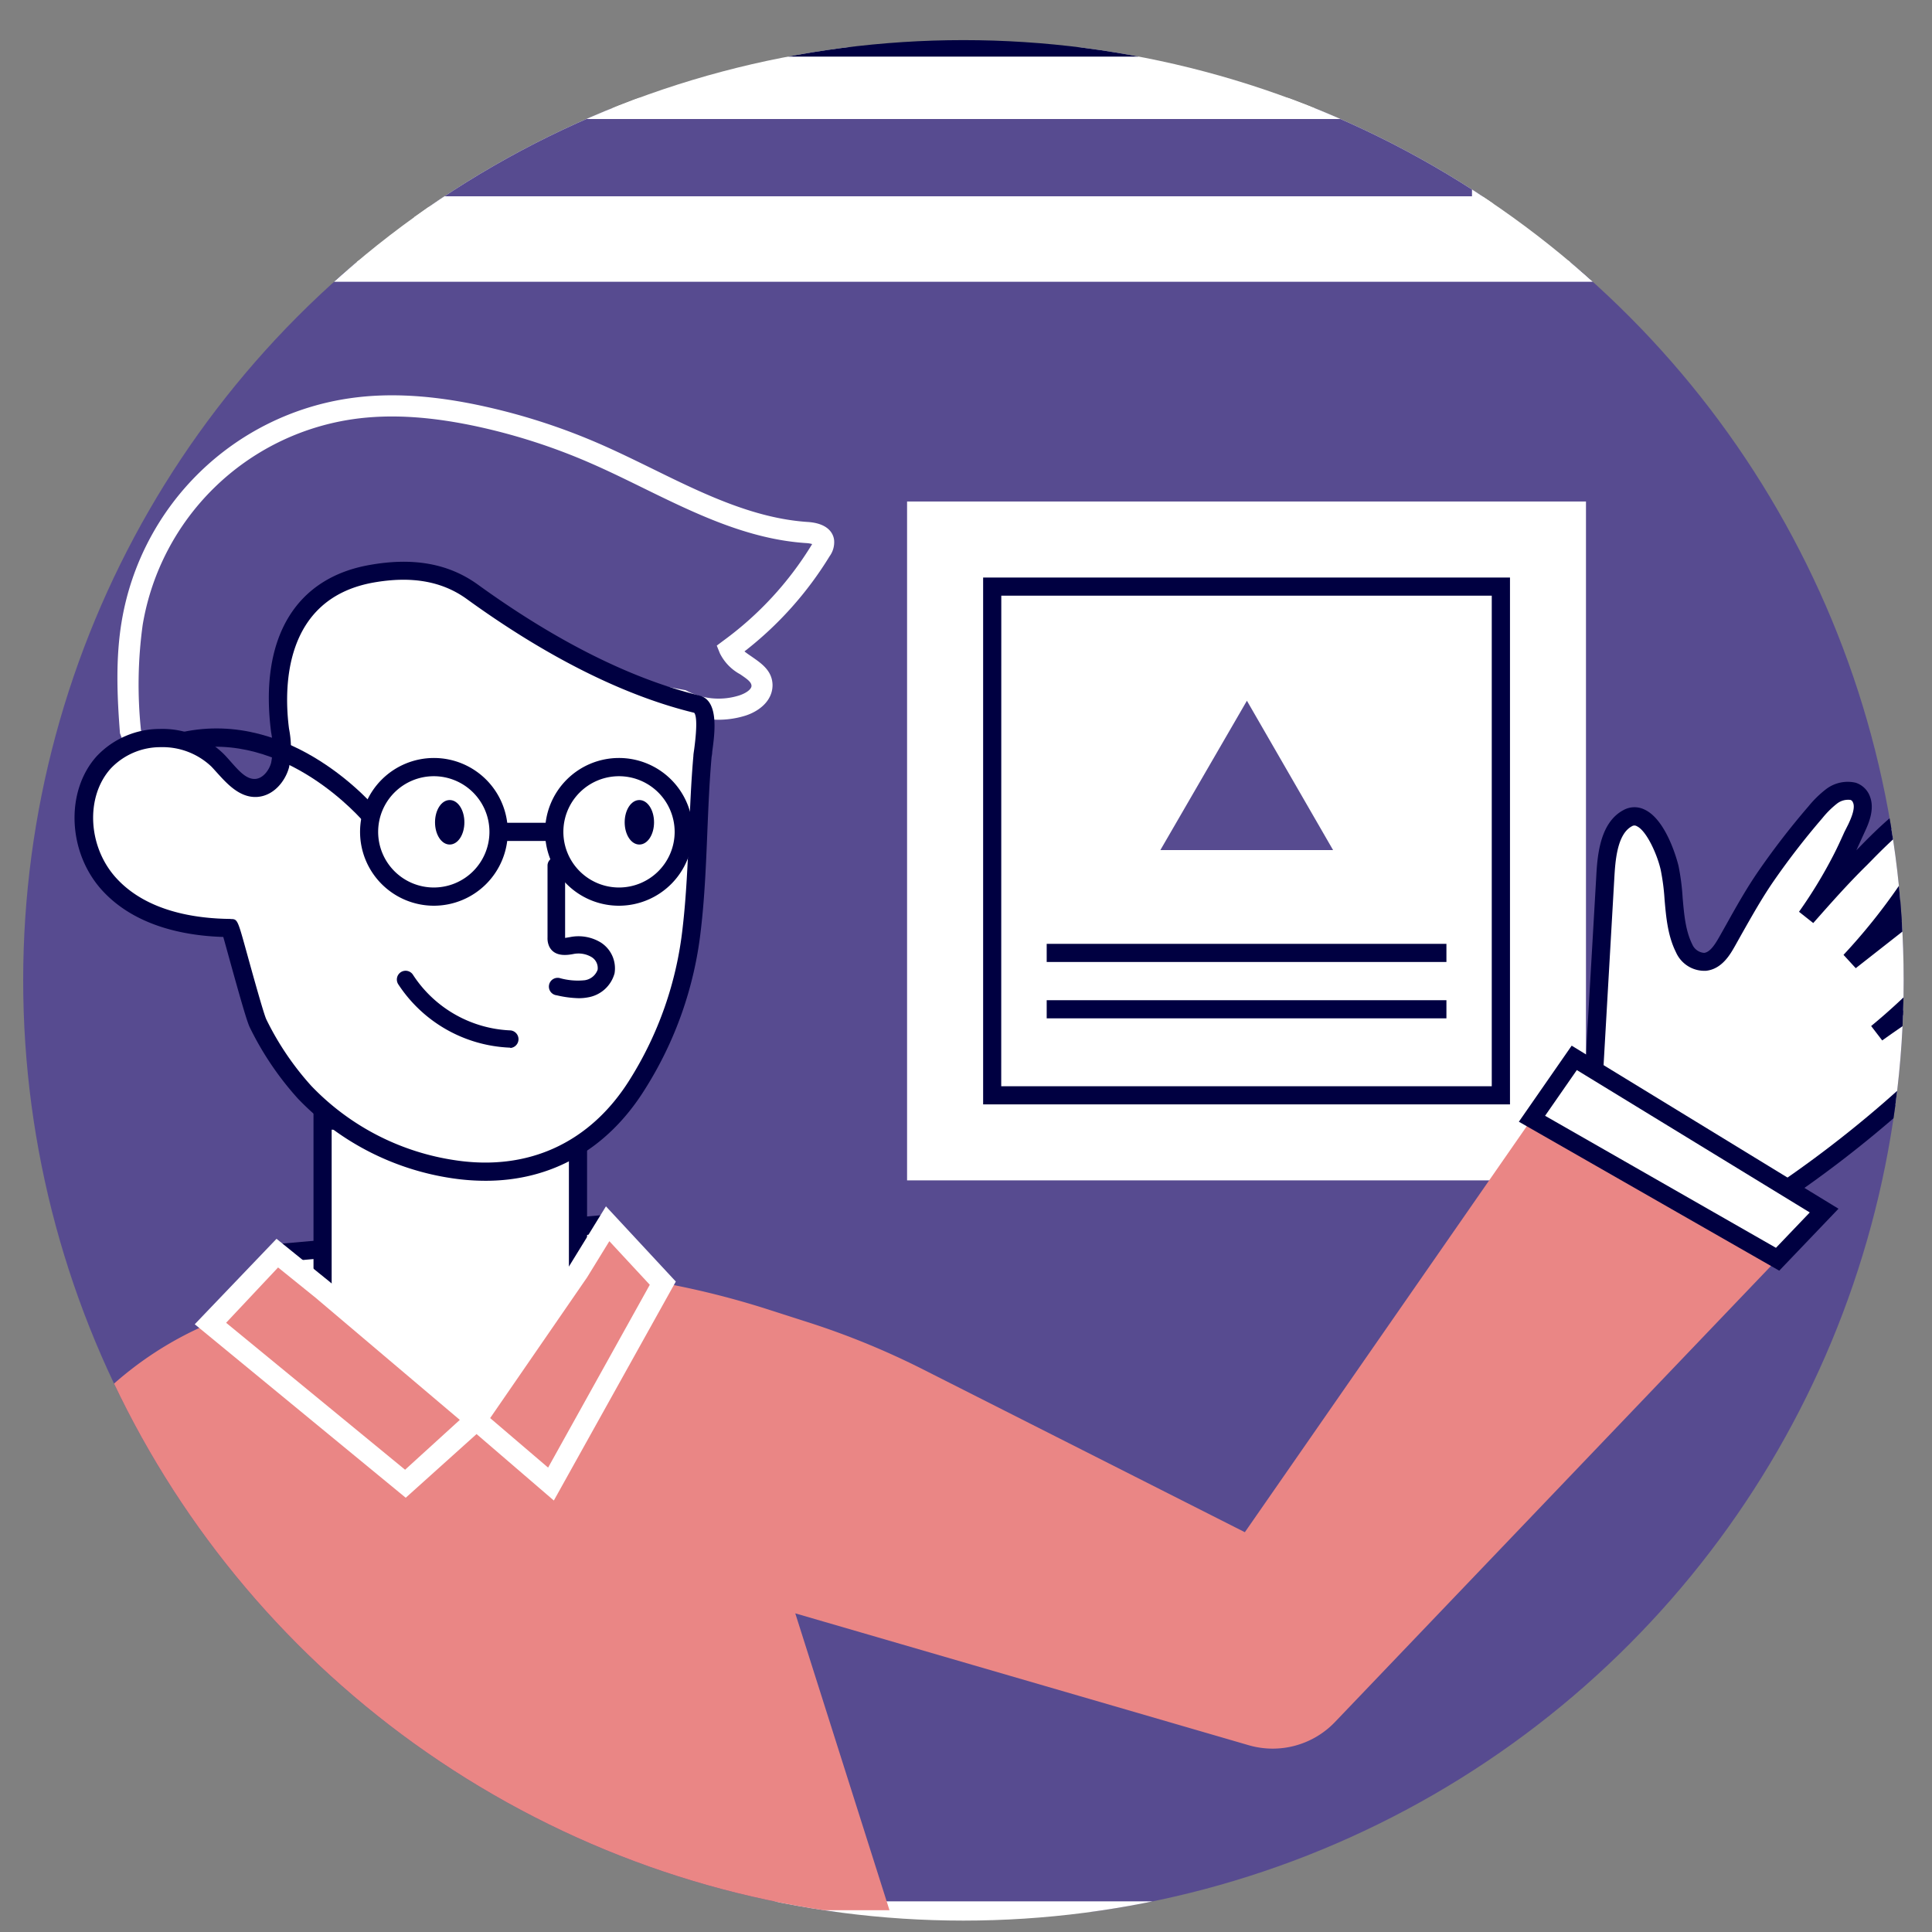 <?xml version="1.0" encoding="UTF-8"?> <svg xmlns="http://www.w3.org/2000/svg" xmlns:xlink="http://www.w3.org/1999/xlink" id="Calque_1" data-name="Calque 1" viewBox="0 0 300 300"><rect x="0" y="0" width="300" height="300" fill="#808080" stroke="none"/><defs><style>.cls-1{fill:none;}.cls-2{clip-path:url(#clip-path);}.cls-3,.cls-9{fill:#574b90;}.cls-4{fill:#fff;}.cls-5{clip-path:url(#clip-path-2);}.cls-6{fill:#000041;}.cls-7{fill:#ea8685;}.cls-8{clip-path:url(#clip-path-3);}.cls-9{stroke:#fff;stroke-miterlimit:10;}.cls-10{fill:#0b0b0b;}.cls-11{fill:#1c1919;}</style><clipPath id="clip-path"><circle class="cls-1" cx="306.28" cy="464.17" r="146"></circle></clipPath><clipPath id="clip-path-2"><circle class="cls-1" cx="149.6" cy="152.23" r="146"></circle></clipPath><clipPath id="clip-path-3"><circle class="cls-1" cx="475.34" cy="151.2" r="146"></circle></clipPath></defs><g class="cls-2"><rect class="cls-3" x="82.21" y="247.93" width="555.6" height="551.04"></rect><path class="cls-4" d="M639.45,800.62H80.56V246.29H639.45Zm-555.6-3.29H636.16V249.58H83.85Z"></path></g><g class="cls-5"><rect class="cls-4" x="-38.54" y="7.38" width="379.03" height="34.73"></rect><path class="cls-6" d="M341.91,43.52H-39.95V6H341.91Zm-379-2.82H339.08V8.79H-37.13Z"></path><rect class="cls-3" x="-38.54" y="42.11" width="379.03" height="254.77"></rect><path class="cls-4" d="M342.14,298.52H-40.19V40.46H342.14Zm-379-3.28H338.85V43.75H-36.9Z"></path><path class="cls-4" d="M275.31,186.09a178.26,178.26,0,0,0,33.63-29c1.11-1.23,2.64-2.74,2.66-4.5a1.57,1.57,0,0,0-.49-1.26c-1-.84-3.11-.51-4.28-.2a18.07,18.07,0,0,0-4.66,2.2q-5.49,3.36-10.73,7.11a95.2,95.2,0,0,0,16.91-18.1,36,36,0,0,0,2.55-4.1,2.54,2.54,0,0,0,.36-1.53c-.39-2.43-2.88-2.6-4.73-1.86a21.22,21.22,0,0,0-5,3.27l-14.2,11.14a92.33,92.33,0,0,0,8.78-10.93c1.16-1.7,2.13-3.46,3.26-5.18a27.1,27.1,0,0,0,2-3.56c.41-.91,1.25-2.49.87-3.47-1.95-5.08-11.53,5.52-13.25,7.2-2.95,2.89-5.69,6-8.41,9.09a74.63,74.63,0,0,0,5.46-9c.82-1.58,1.53-3.21,2.27-4.83.58-1.25,1.31-3,.82-4.36-.78-2.15-3.29-1.59-4.69-.57a15,15,0,0,0-2.51,2.46,115.83,115.83,0,0,0-7.58,9.8c-2.27,3.27-4.16,6.81-6.12,10.28-.8,1.4-1.81,3-3.41,3.14a3.46,3.46,0,0,1-3.26-2.08c-1.87-3.77-1.34-8.48-2.26-12.51-.54-2.39-3.18-9.44-6.49-7.68s-3.36,6.92-3.53,9.91l-1.83,31.72"></path><path class="cls-6" d="M276.09,187.27l-1.56-2.35a177.18,177.18,0,0,0,33.36-28.78l.32-.34c.92-1,2-2.16,2-3.23-.3-.41-1.47-.48-3-.07a16.59,16.59,0,0,0-4.3,2c-3.61,2.22-7.19,4.59-10.64,7.06l-1.72-2.24a93.3,93.3,0,0,0,16.66-17.83,34,34,0,0,0,2.45-3.94,1.32,1.32,0,0,0,.22-.65,1.09,1.09,0,0,0-.51-.86,2.92,2.92,0,0,0-2.31.09,19.09,19.09,0,0,0-4.52,2.93l-14.38,11.28-1.9-2.07a92.19,92.19,0,0,0,8.64-10.77c.64-.92,1.21-1.87,1.79-2.81.47-.79.95-1.57,1.46-2.35A23.41,23.41,0,0,0,300,129l.15-.31a5.93,5.93,0,0,0,.69-2.08c-.16-.39-.3-.42-.37-.43-.8-.17-3.19.58-9.84,7.41l-.73.74c-2.94,2.88-5.69,6-8.34,9l-2.21-1.75a72.93,72.93,0,0,0,5.35-8.8c.61-1.18,1.15-2.37,1.69-3.57L287,128c.36-.77,1.1-2.38.77-3.29-.13-.36-.29-.45-.44-.5a2.81,2.81,0,0,0-2.1.59,14.12,14.12,0,0,0-2.26,2.25,117.08,117.08,0,0,0-7.49,9.67c-1.82,2.62-3.43,5.49-5,8.26l-1.07,1.91c-.71,1.25-2,3.58-4.48,3.85a4.82,4.82,0,0,1-4.68-2.86c-1.29-2.58-1.54-5.46-1.78-8.24a33.4,33.4,0,0,0-.6-4.58c-.53-2.36-2.2-6.08-3.71-6.77a.71.71,0,0,0-.74,0c-2.38,1.25-2.61,5.63-2.76,8.25l-1.85,32.21-2.82-.17,1.86-32.19c.17-3.21.46-8.59,4.24-10.6a3.52,3.52,0,0,1,3.25-.09c3.6,1.65,5.27,8.64,5.29,8.71a35.86,35.86,0,0,1,.65,5c.23,2.64.45,5.13,1.5,7.24a2.17,2.17,0,0,0,1.84,1.31c.89-.1,1.64-1.23,2.33-2.44l1.07-1.9c1.58-2.83,3.22-5.76,5.12-8.49a118.5,118.5,0,0,1,7.67-9.91,16.55,16.55,0,0,1,2.74-2.68,5.53,5.53,0,0,1,4.59-1,3.5,3.5,0,0,1,2.26,2.24c.72,2-.3,4.23-.86,5.43l-.55,1.2c-.24.54-.49,1.08-.74,1.62l.39-.39c4.53-4.66,9.2-8.89,12.43-8.21a3.23,3.23,0,0,1,2.43,2.2c.56,1.44-.24,3.15-.77,4.28a29.35,29.35,0,0,1-2.24,4c-.49.75-.95,1.51-1.41,2.26-.61,1-1.21,2-1.87,2.95-.27.4-.55.79-.83,1.19L300.6,137a22.32,22.32,0,0,1,5.4-3.47,5.59,5.59,0,0,1,4.75.07,3.84,3.84,0,0,1,1.9,2.88,3.77,3.77,0,0,1-.5,2.4,35.35,35.35,0,0,1-2.66,4.27,92.29,92.29,0,0,1-6.36,8,15.62,15.62,0,0,1,3.34-1.37c1.39-.37,4-.81,5.53.47a3,3,0,0,1,1,2.37c0,2.14-1.53,3.77-2.73,5.09L310,158A179.43,179.43,0,0,1,276.09,187.27Z"></path><rect class="cls-4" x="140.85" y="77.87" width="105.42" height="105.42"></rect><rect class="cls-4" x="154.07" y="91.09" width="78.99" height="78.99"></rect><path class="cls-6" d="M234.47,171.49H152.66V89.68h81.81Zm-79-2.82h76.17V92.5H155.48Z"></path><polygon class="cls-3" points="193.56 105.48 177.33 133.6 209.8 133.6 193.56 105.48"></polygon><path class="cls-4" d="M212.65,135.25H174.48l19.09-33.06ZM180.18,132H207l-13.38-23.19Z"></path><rect class="cls-6" x="162.53" y="146.56" width="62.07" height="2.82"></rect><rect class="cls-6" x="162.53" y="155.31" width="62.07" height="2.82"></rect><polygon class="cls-4" points="94.35 190.03 43.08 194.59 73.89 220.43 89.75 197.51 94.35 190.03"></polygon><path class="cls-6" d="M73.89,221.84a1.4,1.4,0,0,1-.91-.33L42.17,195.67a1.41,1.41,0,0,1,.78-2.49l51.28-4.56a1.37,1.37,0,0,1,1.32.66,1.41,1.41,0,0,1,0,1.48L91,198.25l-15.91,23a1.41,1.41,0,0,1-1,.6Zm-27.3-26.15,27,22.67,15-21.65,3.09-5Z"></path><path class="cls-3" d="M259.73,24.49a7.64,7.64,0,1,1-7.64-7.64A7.64,7.64,0,0,1,259.73,24.49Z"></path><path class="cls-4" d="M252.09,33.77a9.28,9.28,0,1,1,9.28-9.28A9.29,9.29,0,0,1,252.09,33.77Zm0-15.28a6,6,0,1,0,6,6A6,6,0,0,0,252.09,18.49Z"></path><path class="cls-3" d="M292.63,24.49A7.64,7.64,0,1,1,285,16.85,7.64,7.64,0,0,1,292.63,24.49Z"></path><path class="cls-4" d="M285,33.77a9.28,9.28,0,1,1,9.28-9.28A9.3,9.3,0,0,1,285,33.77Zm0-15.28a6,6,0,1,0,6,6A6,6,0,0,0,285,18.49Z"></path><path class="cls-7" d="M237.88,173.72l-44.58,64.2-49.93-25.26a122.36,122.36,0,0,0-18.43-7.51l-6.23-2a132.33,132.33,0,0,0-82.63,1A54.29,54.29,0,0,0,8.36,225.62l-46.9,71H.4l24.72-35.5-8.07,35.5H138.12l-14.63-46.1L193.91,271a13.38,13.38,0,0,0,13.38-3.6L276,195.53Z"></path><polygon class="cls-4" points="283.25 187.98 244.45 164.27 237.88 173.72 276.02 195.53 283.25 187.98"></polygon><path class="cls-6" d="M276.28,197.31l-40.43-23.13,8.2-11.81,41.43,25.32Zm-36.36-24.05,35.85,20.5,5.25-5.49-36.17-22.11Z"></path><polygon class="cls-4" points="50.09 174.01 50.09 200.24 73.89 220.43 89.75 197.51 89.75 174.01 50.09 174.01"></polygon><path class="cls-6" d="M74.16,222.51,48.68,200.89V172.6H91.16V198ZM51.5,199.58l22.11,18.77,14.73-21.28V175.42H51.5Z"></path><path class="cls-3" d="M105.68,108.62a12.29,12.29,0,0,0,9.57.95c1.51-.49,3.12-1.58,3.09-3.17,0-2.59-4.08-3.17-5-5.57a53.28,53.28,0,0,0,14.14-15.32,2.28,2.28,0,0,0,.46-1.42c-.15-1-1.52-1.33-2.59-1.4-11.76-.76-22.11-7.58-32.92-12.28a96,96,0,0,0-17.34-5.66c-6.72-1.5-13.68-2.27-20.48-1.29a40.4,40.4,0,0,0-34,33.21,69.54,69.54,0,0,0-.27,17.06l8.27,22,21.55-6.52,17.29-27.65,38.3,7.1"></path><path class="cls-4" d="M27.55,137.71l-8.92-23.85c-.44-5.63-.71-11.64.28-17.46A42,42,0,0,1,54.34,61.84c6.22-.9,13.11-.47,21.07,1.31A97.35,97.35,0,0,1,93.06,68.9c2.8,1.22,5.57,2.58,8.35,3.94,7.67,3.77,15.61,7.66,24,8.21,3.26.21,4,1.85,4.11,2.81a3.7,3.7,0,0,1-.69,2.5,55.1,55.1,0,0,1-13.23,14.79c.33.27.73.54,1.14.82,1.42,1,3.18,2.13,3.22,4.4,0,2.5-2.15,4.1-4.23,4.76a14.05,14.05,0,0,1-10.62-.94l-36.95-6.85-17,27.22Zm-5.66-24.34,7.65,20.3L49,127.77,66.58,99.7l39.9,7.48a10.65,10.65,0,0,0,8.27.82c1.12-.36,2-1,1.94-1.56s-.67-1-1.76-1.74a7.47,7.47,0,0,1-3.15-3.26l-.48-1.19,1-.75a52,52,0,0,0,13.71-14.85l.1-.17a4,4,0,0,0-.93-.15c-9.06-.59-17.3-4.63-25.26-8.53-2.73-1.34-5.46-2.68-8.22-3.88a93.26,93.26,0,0,0-17-5.56c-7.57-1.69-14.08-2.11-19.89-1.27A38.73,38.73,0,0,0,22.16,97,67.88,67.88,0,0,0,21.89,113.37Z"></path><path class="cls-4" d="M17,137.39c-4.72-5.11-5.57-13.84-.9-19,4.42-4.89,13.05-5,17.65-.32,1.78,1.83,3.44,4.44,6,4.31,1.84-.1,3.29-1.77,3.77-3.55a14.49,14.49,0,0,0,0-5.49C42,102.21,45.18,91.28,57.74,89.08c5.6-1,11-.5,15.54,2.79,10.3,7.44,22.55,14.46,35,17.51,2.17.54,1,6.66.83,8.11-.77,8.89-.61,17.85-1.64,26.73a57.08,57.08,0,0,1-8.53,24.25c-6.36,10.14-16.32,14.85-28.26,13.12a40.35,40.35,0,0,1-23.33-12A46.66,46.66,0,0,1,40.1,159c-.68-1.31-4.24-14.83-4.34-14.83C29.16,144.07,21.77,142.54,17,137.39Z"></path><path class="cls-6" d="M75.41,183.35a35.22,35.22,0,0,1-5-.36,41.55,41.55,0,0,1-24.16-12.41,47.65,47.65,0,0,1-7.44-11c-.43-.83-1.46-4.42-3.33-11.18-.33-1.19-.61-2.22-.81-2.91-5.93-.18-13.64-1.64-18.74-7.16h0c-5.43-5.88-5.84-15.45-.91-20.91a13.49,13.49,0,0,1,9.79-4.23,13.55,13.55,0,0,1,9.92,3.88c.37.37.73.78,1.09,1.19,1.26,1.42,2.42,2.77,3.81,2.69,1.19-.06,2.16-1.34,2.47-2.5a12.42,12.42,0,0,0,0-4.74c-1.88-14.59,3.74-24,15.4-26,6.71-1.18,12.14-.19,16.61,3C86.38,99.59,98,105.4,108.59,108c3.08.76,2.41,5.76,2,8.75,0,.36-.08.65-.1.85-.34,3.88-.5,7.85-.66,11.7-.2,4.94-.41,10.05-1,15.07a58.28,58.28,0,0,1-8.73,24.84C94.31,178.45,85.66,183.35,75.41,183.35ZM35.78,142.71c1.09,0,1.09,0,2.46,4.95.95,3.44,2.72,9.83,3.12,10.64a44.53,44.53,0,0,0,7,10.34,38.73,38.73,0,0,0,22.51,11.55c11.26,1.64,20.79-2.79,26.87-12.47A55.69,55.69,0,0,0,106,144.06c.57-4.92.78-10,1-14.87.16-3.87.32-7.88.67-11.82,0-.23.06-.57.12-1,.58-4.33.25-5.43,0-5.69C97,108.06,85,102.09,72.46,93c-3.82-2.75-8.55-3.59-14.48-2.54C43.83,93,44.1,107.17,44.88,113.16a15.34,15.34,0,0,1,0,6c-.56,2.11-2.38,4.45-5,4.59s-4.58-2-6.07-3.64c-.34-.37-.67-.75-1-1.09a11,11,0,0,0-7.85-3,10.61,10.61,0,0,0-7.75,3.3c-4,4.42-3.58,12.25.9,17.09h0c4.72,5.12,12.24,6.24,17.72,6.28Z"></path><path class="cls-4" d="M77.43,129.17a10.06,10.06,0,1,1-10.05-10.06A10.05,10.05,0,0,1,77.43,129.17Z"></path><path class="cls-6" d="M67.38,140.64a11.47,11.47,0,1,1,11.47-11.47A11.49,11.49,0,0,1,67.38,140.64Zm0-20.11A8.64,8.64,0,1,0,76,129.17,8.64,8.64,0,0,0,67.38,120.53Z"></path><path class="cls-4" d="M106.17,129.17a10.06,10.06,0,1,1-10-10.06A10.05,10.05,0,0,1,106.17,129.17Z"></path><path class="cls-6" d="M96.12,140.64a11.47,11.47,0,1,1,11.46-11.47A11.48,11.48,0,0,1,96.12,140.64Zm0-20.11a8.64,8.64,0,1,0,8.64,8.64A8.65,8.65,0,0,0,96.12,120.53Z"></path><rect class="cls-6" x="77.43" y="127.76" width="8.08" height="2.82"></rect><path class="cls-6" d="M56.53,127.67c-.12-.14-12.31-14.55-27.69-11.22l-.59-2.76c17.08-3.7,29.91,11.53,30.45,12.18Z"></path><path class="cls-4" d="M86.46,134.32v11.32a1.71,1.71,0,0,0,.12.78c.36.74,1.43.58,2.24.44a5.25,5.25,0,0,1,3.79.63,3.39,3.39,0,0,1,1.56,3.36,3.79,3.79,0,0,1-3.12,2.69,11.09,11.09,0,0,1-4.32-.31"></path><path class="cls-6" d="M89.84,155a16.52,16.52,0,0,1-3.39-.45A1.36,1.36,0,1,1,87,151.9a10.4,10.4,0,0,0,3.8.31,2.51,2.51,0,0,0,2-1.63,2,2,0,0,0-1-2,4,4,0,0,0-2.82-.43c-.84.15-2.86.5-3.69-1.17a3,3,0,0,1-.27-1.39V134.32a1.37,1.37,0,0,1,2.73,0v11.32s.56-.09.77-.13a6.66,6.66,0,0,1,4.77.84,4.76,4.76,0,0,1,2.14,4.78,5.16,5.16,0,0,1-4.19,3.75A7.44,7.44,0,0,1,89.84,155Z"></path><path class="cls-6" d="M79.22,162.68h0a21.76,21.76,0,0,1-17.35-9.8,1.36,1.36,0,1,1,2.28-1.48A19,19,0,0,0,79.26,160a1.37,1.37,0,0,1,0,2.73Z"></path><path class="cls-6" d="M67.55,127.69c0,1.91,1,3.45,2.28,3.45s2.28-1.54,2.28-3.45-1-3.46-2.28-3.46S67.55,125.78,67.55,127.69Z"></path><path class="cls-6" d="M97,127.69c0,1.91,1,3.45,2.28,3.45s2.28-1.54,2.28-3.45-1-3.46-2.28-3.46S97,125.78,97,127.69Z"></path><polygon class="cls-7" points="50.09 200.24 43.08 194.59 32.65 205.49 62.96 230.4 73.89 220.43 85.51 230.4 102.92 199.26 94.35 190.03 89.75 197.51 73.89 220.43 50.09 200.24"></polygon><path class="cls-4" d="M86,233l-12-10.32L63,232.57,30.24,205.63l12.7-13.27L51.15,199l22.42,19L88.4,196.57l5.69-9.25L104.94,199Zm-50.89-27.6L62.9,228.22l8.5-7.74L49,201.51l-5.82-4.7Zm41,14.8,9,7.69L100.9,199.5l-6.28-6.77-3.47,5.64Z"></path><rect class="cls-3" x="-23.61" y="16.85" width="253.83" height="15.28"></rect><path class="cls-4" d="M231.86,33.77H-25.26V15.21H231.86ZM-22,30.48H228.57v-12H-22Z"></path></g><g class="cls-8"><rect class="cls-9" x="287.62" y="-123.13" width="555.6" height="551.04"></rect><path class="cls-4" d="M303.27,149.44c13.94,0,26.19,8.85,30.05,21.69l34,113h8.79L342.27,166.85a30.7,30.7,0,0,0-29.49-22.19h0a32.37,32.37,0,0,0-19,6.1,34.79,34.79,0,0,1,9.51-1.32Z"></path><path class="cls-10" d="M377.93,285.51H366.27L332,171.53c-3.66-12.19-15.47-20.7-28.72-20.7a33.43,33.43,0,0,0-9.13,1.27l-7.65,2.17,6.46-4.64a33.78,33.78,0,0,1,19.83-6.36,32.23,32.23,0,0,1,30.82,23.2Zm-9.6-2.78h5.91L340.93,167.24a29.43,29.43,0,0,0-28.15-21.19,31.27,31.27,0,0,0-11.15,2c15-.68,28.86,8.78,33,22.64Z"></path><path class="cls-11" d="M281.36,186.43l28.17,97.69H367.3l-34-113c-3.86-12.84-16.11-21.69-30.05-21.69h0a34.79,34.79,0,0,0-9.51,1.32A32.66,32.66,0,0,0,281.36,186.43Z"></path><path class="cls-10" d="M369.1,285.45H308.53L280.08,186.8A34.13,34.13,0,0,1,293,149.68l.41-.2a36.14,36.14,0,0,1,9.88-1.37c14.44,0,27.32,9.31,31.33,22.63Zm-58.57-2.67h55L332.05,171.51c-3.68-12.21-15.51-20.73-28.78-20.73a33.43,33.43,0,0,0-8.92,1.2,31.48,31.48,0,0,0-11.71,34.08Z"></path></g></svg> 